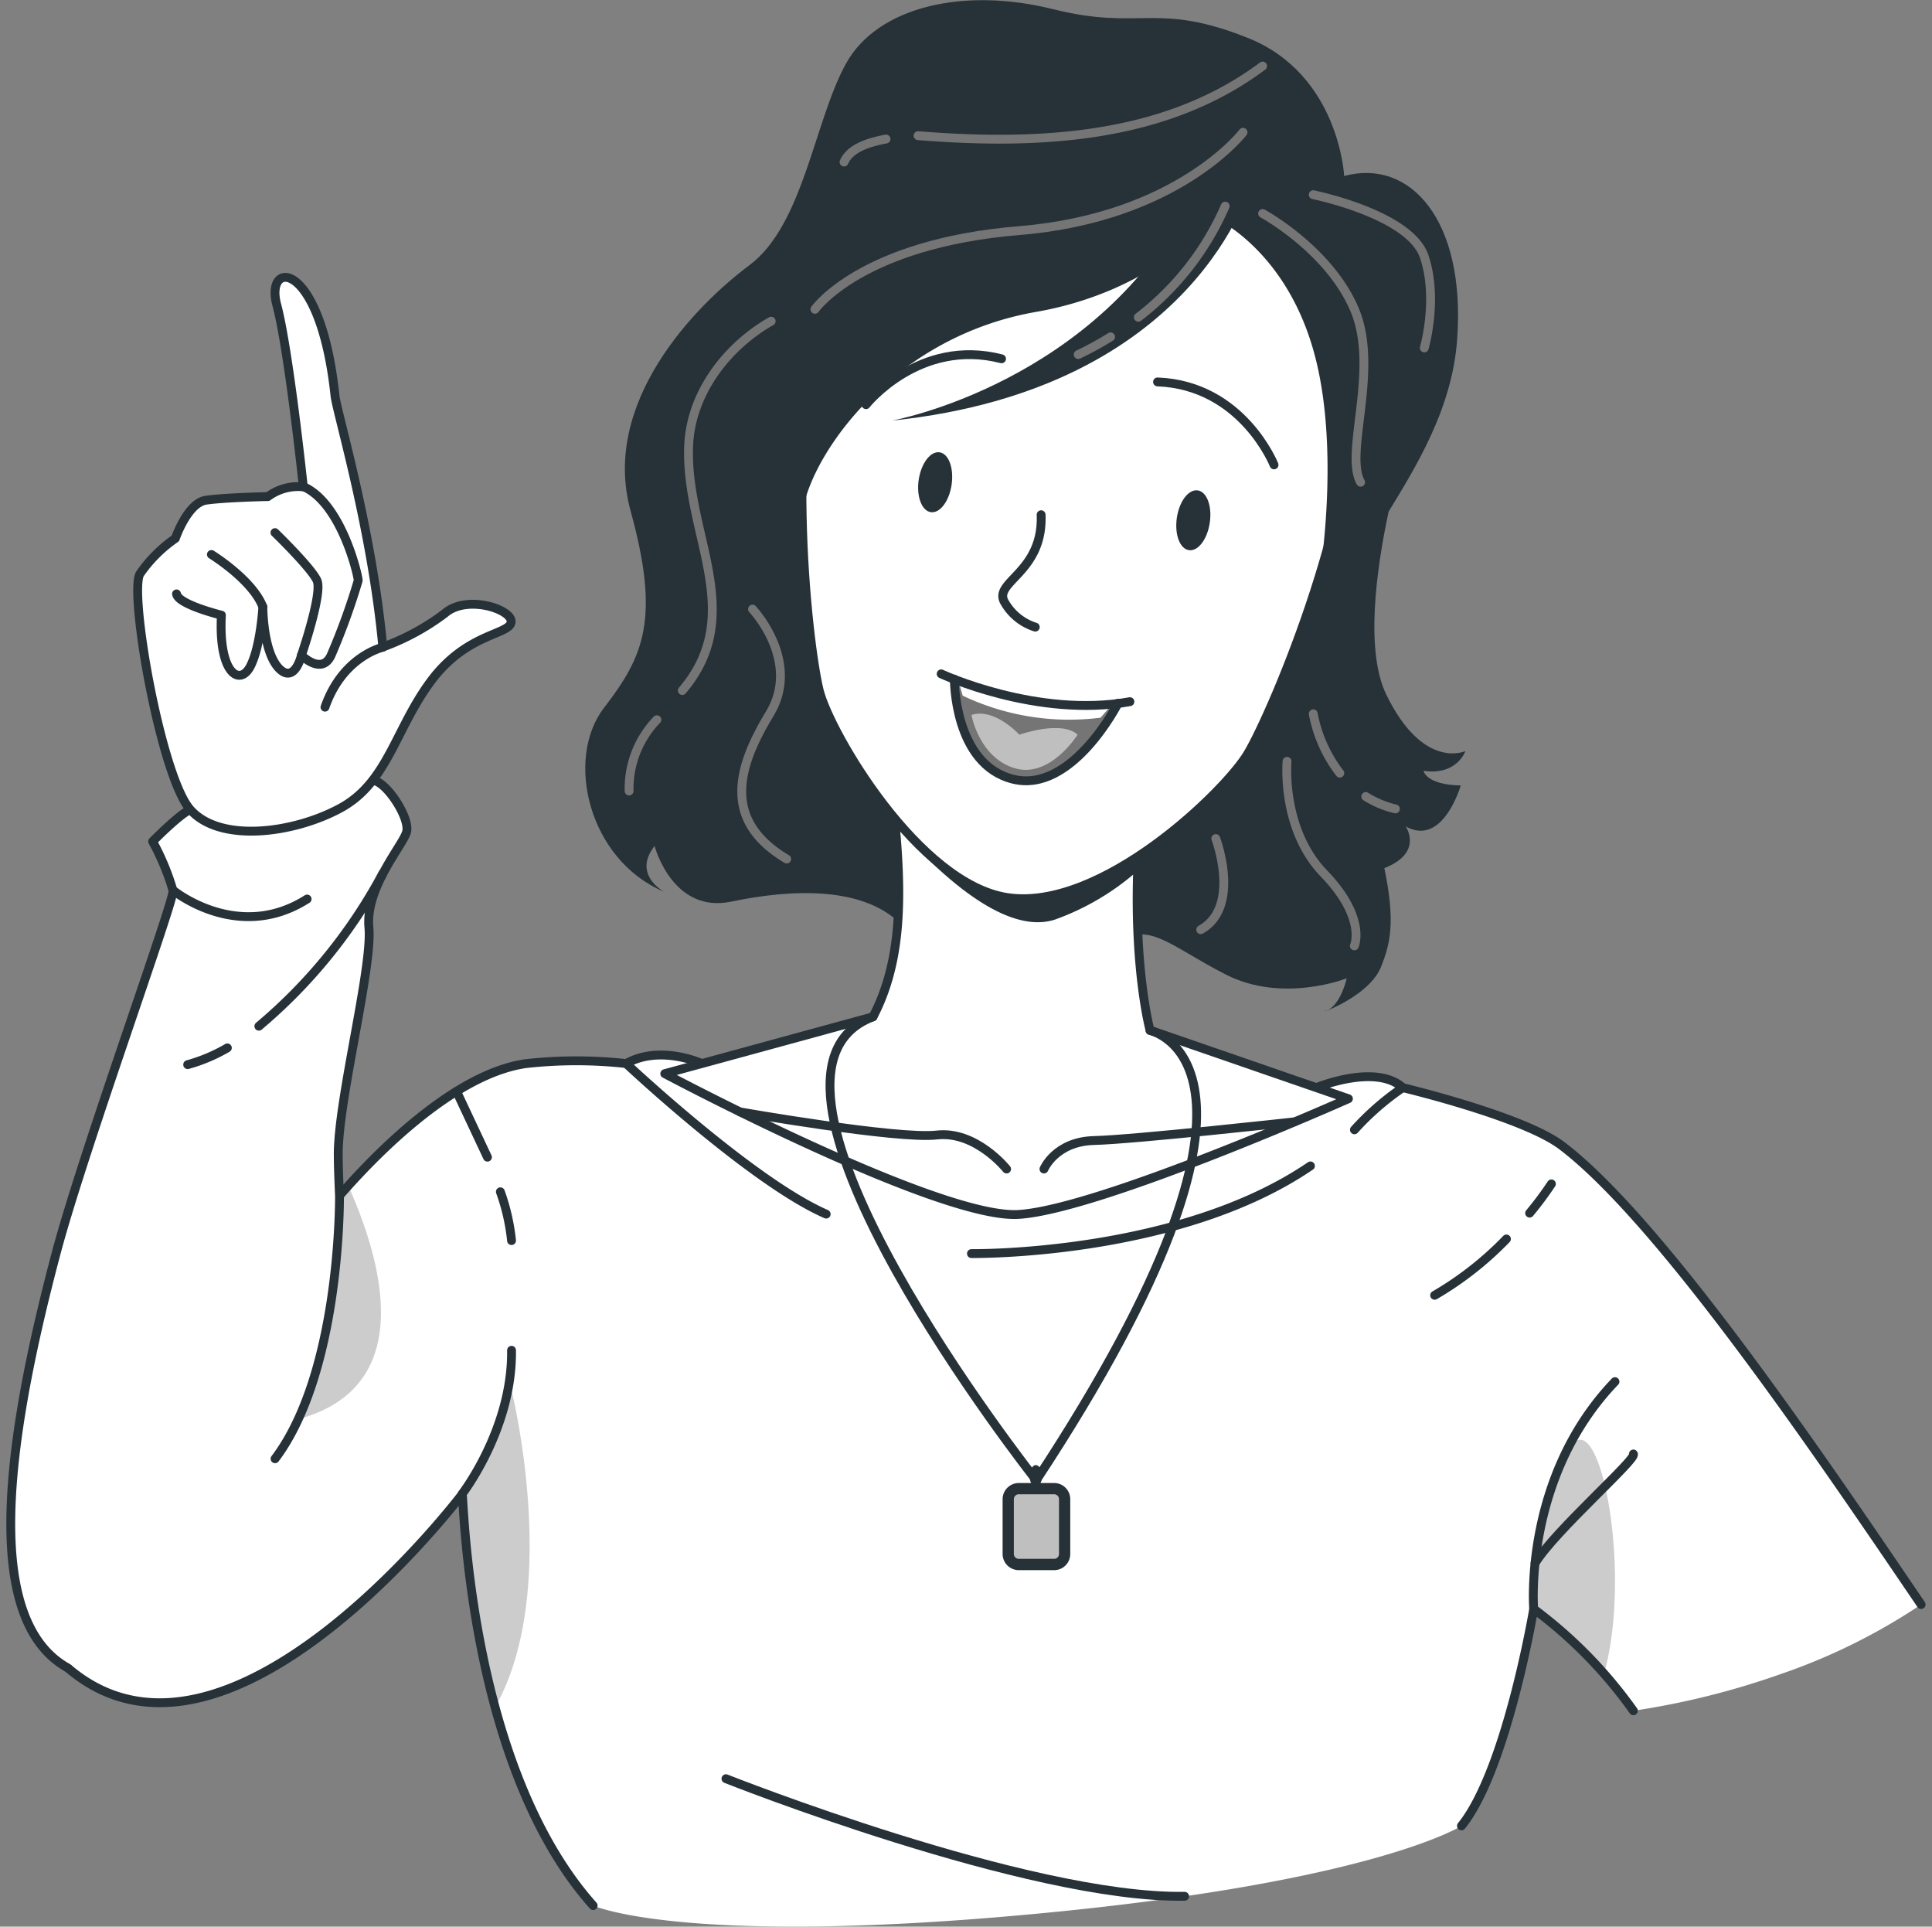 <svg xmlns="http://www.w3.org/2000/svg" viewBox="137 252.3 218.23 217.58" xmlns:v="https://vecta.io/nano"><rect x="137" y="252.3" width="218.23" height="217.58" fill="#808080" stroke="none"/><style><![CDATA[.B{stroke-linejoin:round}.C{stroke:#263238}.D{stroke-linecap:round}.E{fill:#fff}.F{fill:#263238}]]></style><path d="M302.08 458.5c5.11-6.33 8.16-24.5 8.16-24.5a51.33 51.33 0 0 1 11.26 11.5 89.34 89.34 0 0 0 16.71-4.17A67.9 67.9 0 0 0 354 433.5c-10.87-16-29.27-43.26-40.6-51.83-4.38-3.31-17.95-6.54-17.95-6.54-3.07-2.78-9.77 0-9.77 0-36.25 9.22-69.4-2.72-69.4-2.72s-4.7-2.17-8.55 0a51.33 51.33 0 0 0-11.28 0c-8.3 1.14-17.37 10.62-21.11 14.93l-31.85 36.89s-1.07 14.52 1.18 16.44c18 15.43 44.54-19.63 44.54-19.63.17.07.58 30.53 14.79 46.46 0 0 10.07 4.6 49.23 1 38.86-3.57 48.85-10 48.85-10z" class="E"/><path d="M166.25 413.33c-6 .53-9.15-.91-10.35-3.47h0l19.44-22.51 1-1.14c4.5 10.07 8.24 25.52-10.09 27.12zm26.67 31.77a122.24 122.24 0 0 1-3.71-24.1s4.36-5.71 5.57-11.71c0 .04 5.66 22.61-1.86 35.81zm125.27-3.77a47.74 47.74 0 0 0-7.95-7.33s.43-14.33 4.43-18.67c3.22-3.49 6.65 14.67 3.52 26z" opacity=".2"/><path d="M302.08 458.5c5.11-6.33 8.16-24.5 8.16-24.5a51.33 51.33 0 0 1 11.26 11.5m32.5-12c-10.87-16-29.27-43.26-40.6-51.83-4.38-3.31-17.95-6.54-17.95-6.54-3.07-2.78-9.77 0-9.77 0-36.25 9.22-69.4-2.72-69.4-2.72s-4.7-2.17-8.55 0a51.33 51.33 0 0 0-11.28 0c-8.3 1.14-17.37 10.62-21.11 14.93l-31.85 36.89s-1.07 14.52 1.18 16.44c18 15.43 44.54-19.63 44.54-19.63.17.07.58 30.53 14.79 46.46" fill="none" class="B C D"/><g class="F"><path d="M287 366.33l-.48.2a1.68 1.68 0 0 0 .48-.2z"/><path d="M297.79 339.35c3.8.56 4.73-2.23 4.73-2.23s-4.73 2.23-8.92-6.35c-2.38-4.89-1.2-13.87.25-20.69 2.93-4.83 7.18-11.51 7.74-19.43 1-13.6-5.39-20.49-12.76-18.47 0 0-.54-11.49-10.91-15.61s-12-.74-22-3.24-19.78-.32-23.36 6.15-4.8 18.22-10.91 22.77-16.8 15.5-13.42 27.75 1.46 16.44-3 22.23-1.74 17.19 6.77 20.77c0 0-3.61-1.93-1.06-5.16 0 0 2 7.68 8.67 6.28s15.14-1.87 19.46 2.86 20.11 6 23.67 2.4 6.32-.26 12.77 3 13.61.4 13.61.4-.6 2.79-2.14 3.62c1.31-.55 4.94-2.28 6-4.88s1.66-5.11.39-11.18c4.47-1.75 2.41-4.71 2.41-4.71C300 348 302 341 302 341c-3.93-.06-4.21-1.65-4.21-1.65z"/></g><g class="B C E"><path d="M289.31,376.38s-28.23,12.56-37.3,13.07-39.92-15.9-39.92-15.9l23.52-6.42c3.2-6.1,3.28-13.28,2.51-21.69-.24-2.61-.55-5.07-.89-7.28-.8-5.33-1.69-9.05-1.69-9.05l33.24,1.38a58.21,58.21,0,0,0-1.71,6.44,79.64,79.64,0,0,0-1.57,13.71c-.38,11.5,1.4,18,1.4,18Z"/><path d="M220.59 377.87s17.8 3.12 22.22 2.61 7.89 3.84 7.89 3.84m32.44-5.32s-18.14 2-22.53 2.1-5.69 3.22-5.69 3.22" class="D"/></g><path d="M267.07,336.93a79.64,79.64,0,0,0-1.57,13.71,28.84,28.84,0,0,1-9.31,5.5c-5.59,1.85-13-5-18.07-10.7-.24-2.61-.55-5.07-.89-7.28Z" class="F"/><path d="M250.82 353.67c-10.07-1.49-20.07-18.57-21.28-23.38-1.34-5.35-4.29-31.74 1.46-46.2 6.47-16.25 20-23.11 33.19-21.17s24.17 12.41 25.68 29.84c1.34 15.5-9.1 39.92-11.93 44.66-2.54 4.26-16.49 17.81-27.12 16.25z" class="B C E"/><path d="M273.65 311.33c-.27 1.87-1.33 3.26-2.36 3.1s-1.63-1.78-1.36-3.65 1.33-3.25 2.36-3.1 1.64 1.78 1.36 3.65zm-32.88-4.84c-.27 1.86.34 3.5 1.37 3.65s2.08-1.24 2.35-3.11-.33-3.5-1.36-3.65-2.08 1.24-2.36 3.11z" class="F"/><path d="M263.29 331.74s-5.22 10.24-11.88 8.56-6.61-11-6.61-11.27l.94.36a39.76 39.76 0 0 0 8.14 2.1 44.62 44.62 0 0 0 8.12.32l1.29-.07z" fill="#757575"/><g class="B C D"><path d="M254.6,310.43c.26,6.43-5.26,7.52-4.2,9.75a6.12,6.12,0,0,0,3.54,2.94" class="E"/><path d="M244.8 329s-.06 9.61 6.61 11.29 11.88-8.57 11.88-8.57M234.82 298s6-7.58 15.31-5.18m30.78 11.98s-3.57-9-13.16-9.37" fill="none"/></g><g class="F"><path d="M274.07 276.83s-6.33 8.3-20.07 10.7c-17.21 3-26.71 17.88-26.47 24.09a52.94 52.94 0 0 1-2.95-27.39c3.42-22.84 24.73-29.37 40.22-27.78s23 17.12 23 17.12 11.63 9.06 10 20.48c-1.62 10.93-4.27 11.24-5.68 13.71-1.94 3.42.61 4.85-6.19 10.48 0 0 2.69-15.26-.65-26.64s-11.21-14.77-11.21-14.77z"/><path d="M278.33,273s-6.07,23.18-40.57,26.8c0,0,23.24-4.2,34-25.43Z"/></g><path d="M252.15 335.27s4.74-1.69 6.57 0c0 0-3.12 5-7.13 3.78s-4.86-6-4.86-6 2.17-1.05 5.42 2.22z" fill="#bfbfbf"/><path d="M262.66 331.82l-1.35 1.53a28 28 0 0 1-15.57-2.49l-.47-1.66a43.61 43.61 0 0 0 8.61 2.29 53.12 53.12 0 0 0 8.78.33z" class="E"/><g fill="none" class="B D"><path d="M243.31,328.4s10.84,5.05,21.32,3.14" class="C"/><g stroke="#757575"><path d="M277.41,267.24s-7.35,9.63-25.26,11.1-23.1,8.89-23.1,8.89"/><path d="M237.08 268c-1.66.32-4 .91-4.74 2.6m47.28-10.84c-10.8 8.07-24.75 9-38.92 7.86m-29.5 65.96a11.21 11.21 0 0 0-3.14 8.05m16.05-53.06c-5 2.85-9.05 8.09-9.32 14-.45 10 6.7 19-.72 27.71m7.93-9.19s5.54 5.86 1.94 11.82-5.46 12 1.92 16.4m36.59-58.97a35.3 35.3 0 0 1-3.66 2m16.6-16.76a31.74 31.74 0 0 1-9.81 12.55m14.04-11.72s7.49 4.07 10.37 10.82-1.18 16.25.7 19.53m.58 35.49a11 11 0 0 0 3.35 1.4m-9.28-10.74a15.72 15.72 0 0 0 3 6.7m-5.96-1.33s-.7 7.62 4.16 12.66 3.44 8.18 3.44 8.18M274.33 347s2.9 7.72-1.7 10.29m12.71-83s10.94 2.21 12.54 7 0 10.3 0 10.3"/></g></g><g class="C E B"><path d="M144.67,440.67c-9.28-5.15-7.48-23.67-1.34-46.8,3-11.36,13.42-40,13.21-41a27.38,27.38,0,0,0-2.3-5.54s3-3.06,4.26-3.61c5.41-2.31,16.09-5.22,21-3.19,1.53.63,3.75,4.2,3.44,5.66s-4.69,6.26-4.27,10.86-3.57,19.78-3.46,25.83c0,1.24.07,2.8.14,4.5,0,1.08,0,20-7.28,29.66" class="D"/><path d="M174.84 297c.2 1.84 4.17 15 5.4 28.37a26.83 26.83 0 0 0 7-3.8c2.49-2.18 7.7-.44 7.49 1s-5 1.2-9.05 6.64-4.88 11.47-10.26 14.37-13.74 3.93-17 .06-6.88-24.4-5.61-26.54a15.89 15.89 0 0 1 4-4s1.37-4 3.45-4.31 7-.41 7-.41a5.74 5.74 0 0 1 4-1.1s-1.62-15.4-3-20.57 4.95-5.14 6.58 10.29z"/></g><g fill="none" class="D B C"><path d="M171.33,307.28c4.25,1.92,6.13,10,6.13,10.58a74.53,74.53,0,0,1-3.06,8.44c-1.06,2.3-3.35,0-3.35,0s-.7,3-2.31,1.69c-2.05-1.69-2.05-7.16-2.05-7.16s-.25,4.55-1.44,6.77-3.59.74-3.24-5.83c0,0-4.9-1.2-5.07-2.4"/><path d="M166.69 320.83c-1.2-3.08-5.81-5.91-5.81-5.91m10.17 11.38s2.41-7 1.76-8.44-4.75-5.41-4.75-5.41m12.18 12.95s-4.52 1-6.53 6.76m-17.17 20.67s7.3 6 15.15 1m-9.01 16.81a18.78 18.78 0 0 1-4.48 1.89m22.04-21.59a58.72 58.72 0 0 1-14 17.25m41.49 4.22s14.25 13.38 22.59 17m-36.8-2.52a23.19 23.19 0 0 1 1.26 5.51m-6.21-16.85l3.49 7.43m54.67 10.89s23.32.32 38.29-9.9m10.43-8.84a30.25 30.25 0 0 0-5.46 4.76m17.17 12.33a37.28 37.28 0 0 1-8.11 6.36M312.24 386a37.68 37.68 0 0 1-2.46 3.3M189.21 421s5.69-7.37 5.57-16.21M310.24 434s-1.22-14.83 9.18-25.67"/><path d="M321.5 416.5c.5.5-8.88 8.68-11.11 12.34M219 453.17s34.13 13.56 51.81 13.28"/></g><rect x="250.83" y="420.42" width="6.43" height="8.56" rx="1.19" fill="#bfbfbf"/><path d="M256.07 429.62h-4a1.83 1.83 0 0 1-1.82-1.83v-6.18a1.83 1.83 0 0 1 1.82-1.83h4a1.82 1.82 0 0 1 1.82 1.83v6.18a1.82 1.82 0 0 1-1.82 1.83zm-4-8.57a.56.56 0 0 0-.55.56v6.18a.55.55 0 0 0 .55.55h4a.54.54 0 0 0 .55-.55v-6.18a.55.55 0 0 0-.55-.56z" class="F"/><path d="M266.9,368.68s18.12,3.73-12.85,50.79c0,0-36.08-45.7-18.44-52.34" fill="none" class="B C D"/><path d="M254.69 419c0 .69-.31 1.25-.69 1.25s-.69-.56-.69-1.25.31-1.25.69-1.25.69.56.69 1.25z" class="F"/></svg>